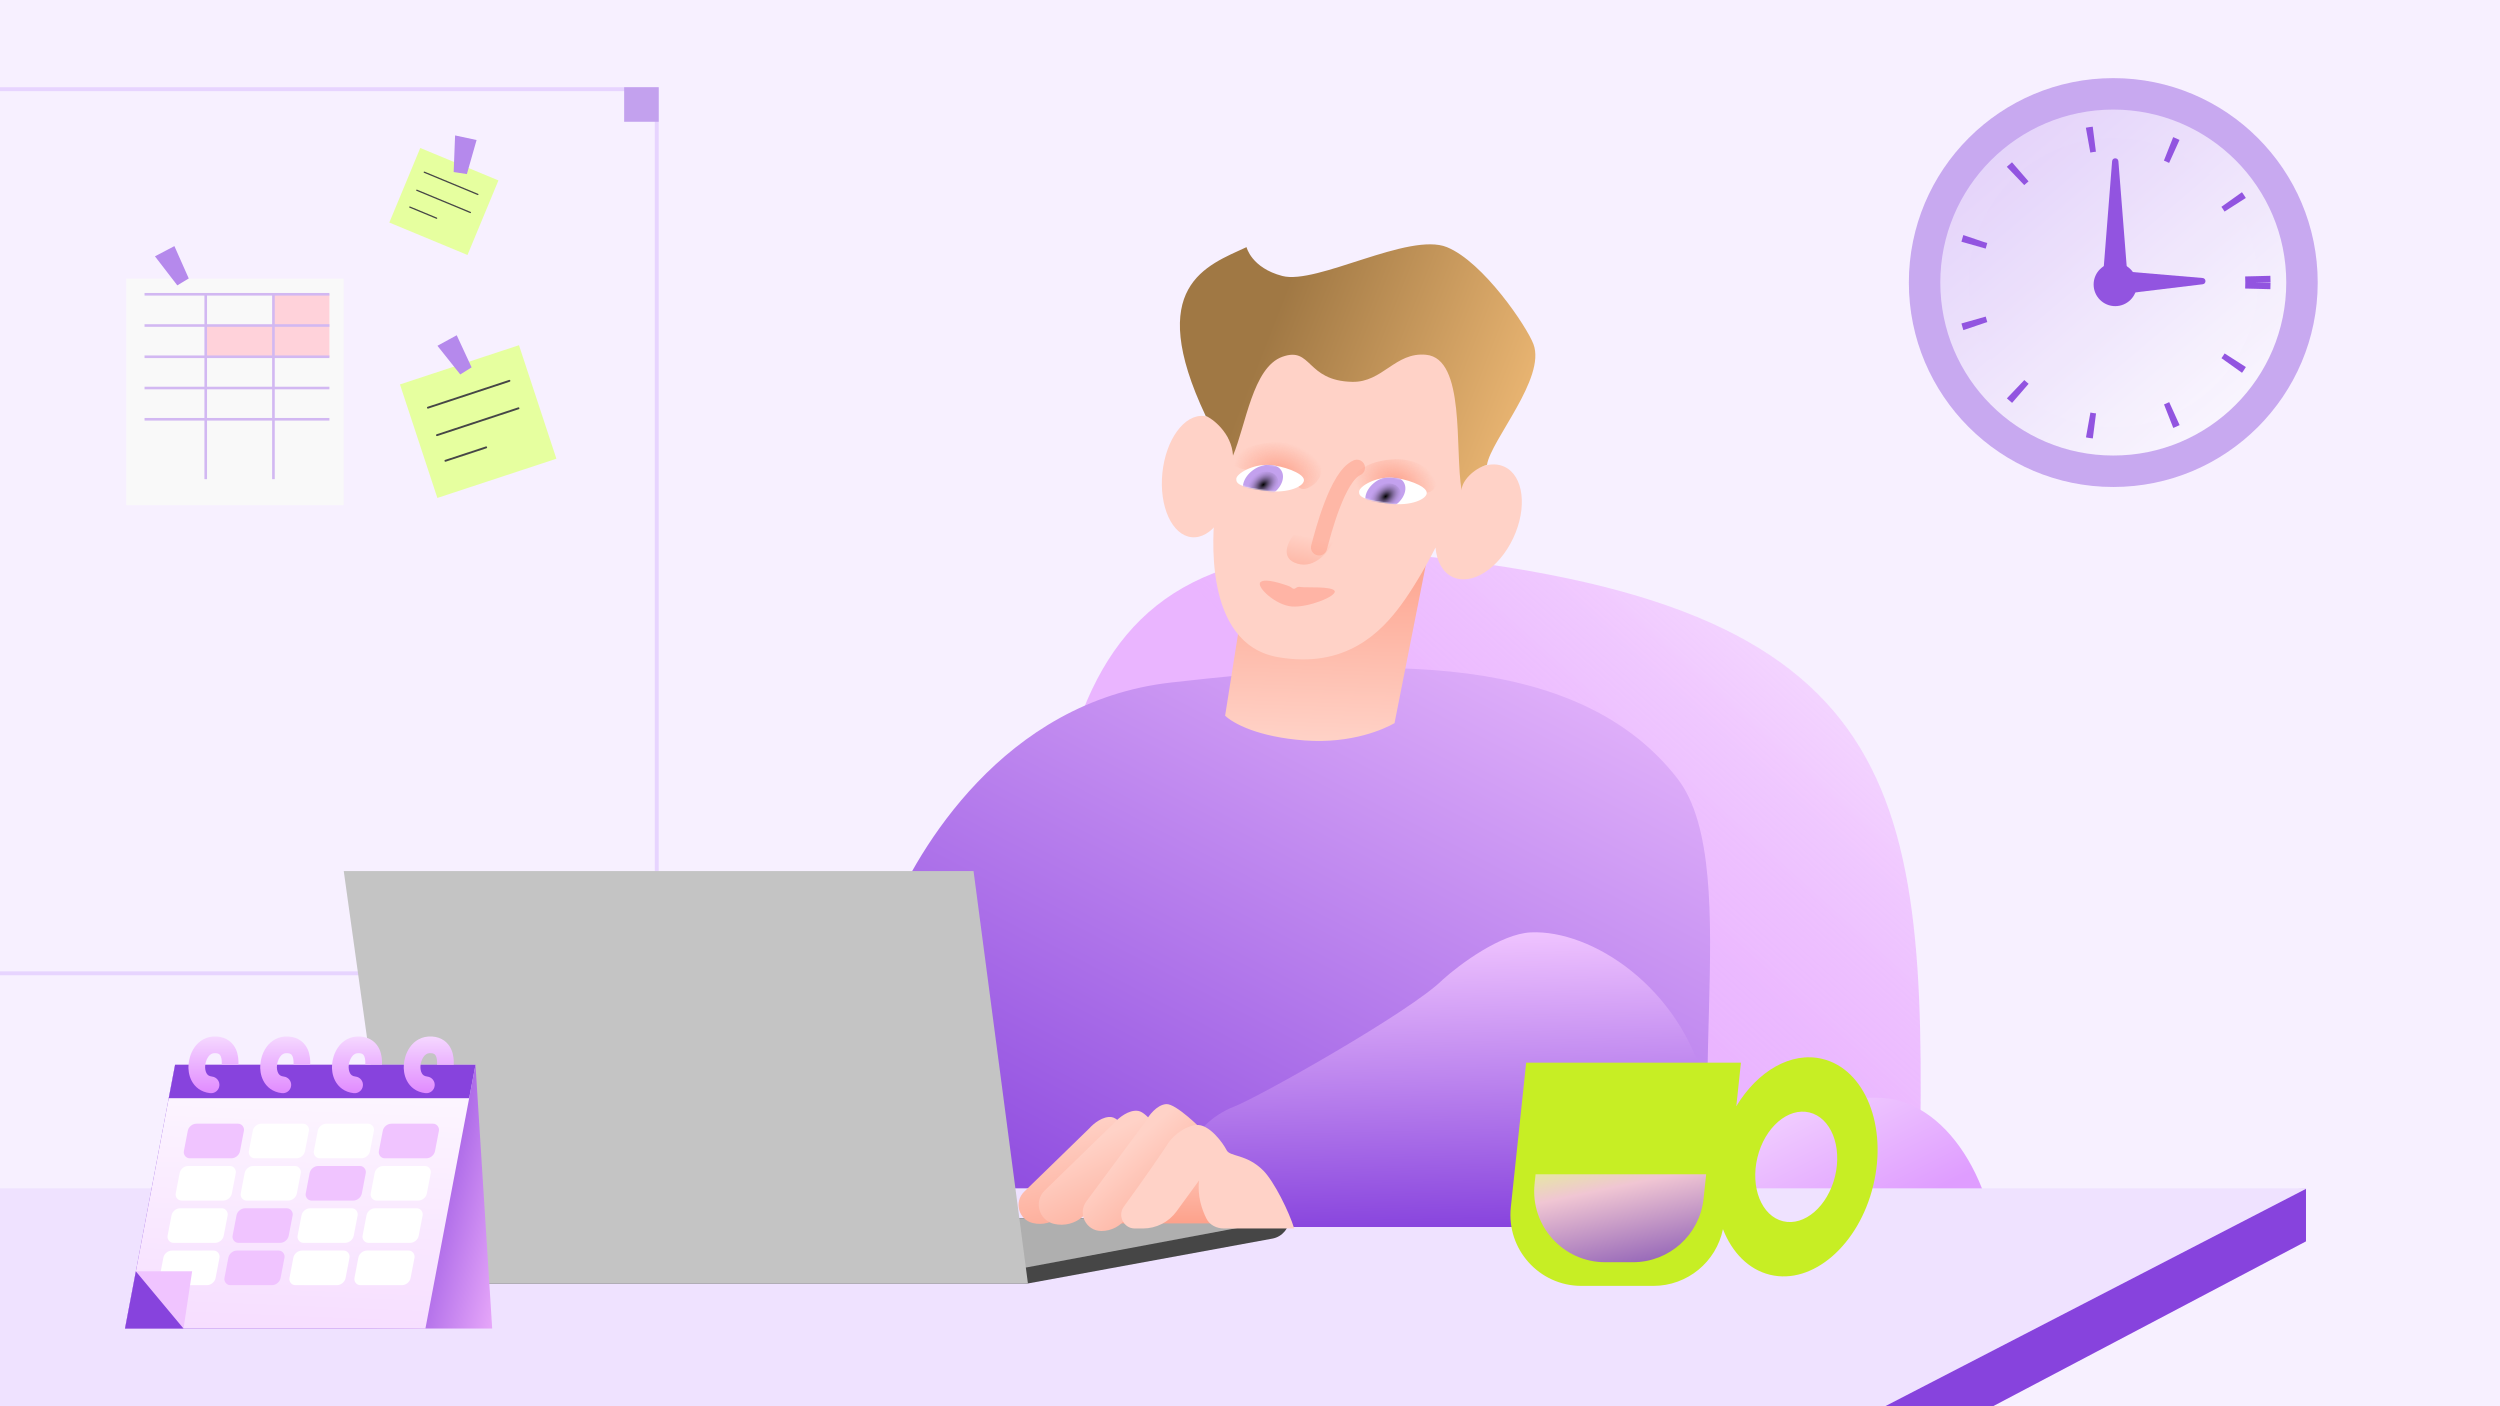 <?xml version="1.0" encoding="UTF-8"?> <svg xmlns="http://www.w3.org/2000/svg" width="1920" height="1080" viewBox="0 0 1920 1080" fill="none"><g clip-path="url(#clip0_911_17534)"><rect width="1920" height="1080" fill="#F7F0FF"></rect><path d="M504.375 68.5H431.722H353.953H276.183H205.044H129.686H-13.502V145.976V220.731V295.487V372.653V449.218V525.179V599.934V747.5H129.686H205.044H276.183H353.953H431.722H504.375V599.934V525.179V449.218V372.653V295.487V220.731V145.976V68.5Z" stroke="#E7D4FF" stroke-width="3"></path><rect width="26.526" height="26.526" transform="matrix(-1 0 0 1 505.875 67)" fill="#C3A1EE"></rect><rect x="97" y="214" width="167" height="174" fill="#F9F9F9"></rect><rect x="210" y="226" width="43" height="24" fill="#FFD2DA"></rect><rect x="210" y="250" width="43" height="24" fill="#FFD2DA"></rect><rect x="158" y="250" width="52" height="24" fill="#FFD2DA"></rect><path d="M158 226V368" stroke="#D2B8F2" stroke-width="2"></path><path d="M210 226V368" stroke="#D2B8F2" stroke-width="2"></path><path d="M111 226H253" stroke="#D2B8F2" stroke-width="2"></path><path d="M111 250H253" stroke="#D2B8F2" stroke-width="2"></path><path d="M111 274H253" stroke="#D2B8F2" stroke-width="2"></path><path d="M111 298H253" stroke="#D2B8F2" stroke-width="2"></path><path d="M111 322H253" stroke="#D2B8F2" stroke-width="2"></path><path d="M133.938 189L118.997 196.856L136.171 219.157L144.962 213.854L133.938 189Z" fill="#B589EC"></path><rect x="307.164" y="295.234" width="96.245" height="91.802" transform="rotate(-18.24 307.164 295.234)" fill="#E6FF9F"></rect><path d="M328.648 313.101L391.228 292.478" stroke="#464646" stroke-width="1.481" stroke-linecap="round"></path><path d="M335.602 334.195L398.181 313.572" stroke="#464646" stroke-width="1.481" stroke-linecap="round"></path><path d="M342.086 353.883L373.376 343.571" stroke="#464646" stroke-width="1.481" stroke-linecap="round"></path><rect x="322.766" y="113.653" width="65" height="62" transform="rotate(22.541 322.766 113.653)" fill="#E6FF9F"></rect><path d="M325.867 132.264L366.968 149.323" stroke="#464646" stroke-linecap="round"></path><path d="M320.117 146.118L361.218 163.177" stroke="#464646" stroke-linecap="round"></path><path d="M314.75 159.048L335.3 167.578" stroke="#464646" stroke-linecap="round"></path><path d="M350.758 257.463L335.949 265.564L353.49 287.579L362.191 282.131L350.758 257.463Z" fill="#B589EC"></path><path d="M366.016 107.538L349.51 104L348.413 132.127L358.561 133.685L366.016 107.538Z" fill="#B589EC"></path><g opacity="0.9"><circle cx="1623" cy="217" r="157" fill="#C3A1EE"></circle><circle cx="1623" cy="217" r="132.846" fill="url(#paint0_linear_911_17534)"></circle><circle cx="1623" cy="217" r="111.077" fill="url(#paint1_linear_911_17534)" stroke="#8743DD" stroke-width="19.385" stroke-dasharray="4.85 58.15"></circle><circle cx="1624.51" cy="218.51" r="16.606" fill="#8743DD"></circle><path d="M1622.1 123.809C1622.33 120.832 1626.69 120.832 1626.93 123.809L1633.57 207.942H1615.45L1622.1 123.809Z" fill="#8743DD"></path><path d="M1691.58 213.498C1694.49 213.745 1694.56 217.969 1691.67 218.318L1626.02 226.245L1626.02 207.942L1691.58 213.498Z" fill="#8743DD"></path></g><ellipse cx="1337.5" cy="1006" rx="76.5" ry="145" fill="url(#paint2_linear_911_17534)"></ellipse><path d="M782.346 904C751.708 1191.22 735.813 1453.53 1047.19 1486.74C1358.57 1519.96 1443.17 1211.03 1473.81 923.815C1480.73 613.8 1473.68 467.747 1091.85 427.017C780.468 393.802 812.983 616.785 782.346 904Z" fill="url(#paint3_linear_911_17534)"></path><path d="M1535.84 988.084C1535.84 1068.16 1493.76 1133.08 1441.84 1133.08C1389.93 1133.08 1252.34 997.665 1252.34 917.584C1252.34 837.503 1389.93 843.084 1441.84 843.084C1493.76 843.084 1535.84 908.002 1535.84 988.084Z" fill="url(#paint4_linear_911_17534)"></path><path d="M684.171 702.124C668.102 740.133 610.507 910.679 576 959.091H1332.48C1283.44 880.771 1342.95 668.344 1288.25 597.899C1206.36 492.448 1035.41 509.013 899.778 524.128C769.593 538.635 704.257 654.613 684.171 702.124Z" fill="url(#paint5_linear_911_17534)"></path><ellipse cx="919.89" cy="366.031" rx="27.327" ry="46.788" transform="rotate(5.771 919.89 366.031)" fill="#FFD2C7"></ellipse><path d="M1071 555.371L1097.5 421.371L955.382 458.138L940.891 549.642C947.101 555.577 966.065 566.022 1002.17 568.672C1038.28 571.322 1063.27 559.787 1071 555.371Z" fill="url(#paint6_linear_911_17534)"></path><path d="M976.293 248.549L943.406 335.116C938.975 349.317 934.703 379.333 933.121 392.566L933.121 392.569C931.678 406.995 922.926 494.464 981.463 504.686C1033.45 513.764 1060.67 485.603 1076.39 464.087C1083.95 453.738 1093.61 437.96 1102.48 420.525C1103.43 431.083 1107.9 439.512 1115.57 443.13C1130.26 450.057 1151.1 436.726 1162.12 413.356C1173.14 389.985 1170.18 365.424 1155.49 358.498C1146.03 354.034 1134.01 357.983 1123.71 367.61C1124.12 366.064 1124.5 364.535 1124.85 363.025C1124.85 363.025 1135.5 312.082 1133.92 273.22C1108.01 250.624 1070.9 234.807 976.293 248.549Z" fill="#FFD2C7"></path><path d="M1063.3 353.492C1086.4 349.702 1098.37 360.123 1104.08 368.571C1102.13 385.729 1081.06 376.632 1073.15 373.69C1065.24 370.747 1043.55 382.317 1037.59 380.756C1031.64 379.195 1034.43 358.23 1063.3 353.492Z" fill="url(#paint7_radial_911_17534)"></path><path d="M1003.62 345.731C984.607 333.501 958.584 342.228 947.949 348.121C938.899 365.144 973.267 360.921 982.457 361.08C991.647 361.238 994.025 374.831 1000.53 375.572C1007.04 376.313 1027.39 361.017 1003.62 345.731Z" fill="url(#paint8_radial_911_17534)"></path><path d="M1067.1 386.713C1083.35 389.061 1096.66 383.184 1095.7 378.013C1094.74 372.842 1079.46 367.521 1069.16 366.877C1056.31 366.072 1044.06 373.481 1043.78 377.486C1043.51 381.491 1046.8 383.778 1067.1 386.713Z" fill="white"></path><mask id="mask0_911_17534" style="mask-type:alpha" maskUnits="userSpaceOnUse" x="1043" y="366" width="53" height="22"><path d="M1067.11 386.712C1083.36 389.06 1096.66 383.182 1095.7 378.011C1094.74 372.84 1078.68 367.226 1068.54 366.811C1055.67 366.286 1044.06 373.48 1043.79 377.485C1043.51 381.49 1046.8 383.777 1067.11 386.712Z" fill="white"></path></mask><g mask="url(#mask0_911_17534)"><ellipse cx="15.657" cy="12.58" rx="15.657" ry="12.58" transform="matrix(0.802 -0.675 0.708 0.636 1042.48 381.629)" fill="#C3A1EE"></ellipse><ellipse cx="11.304" cy="10.357" rx="11.304" ry="10.357" transform="matrix(-0.802 0.675 0.708 0.636 1065.92 367.031)" fill="url(#paint9_radial_911_17534)"></ellipse></g><path d="M972.792 376.942C989.04 379.29 1002.35 373.413 1001.39 368.241C1000.42 363.07 985.149 357.75 974.848 357.105C961.996 356.301 949.744 363.71 949.47 367.715C949.196 371.72 952.483 374.007 972.792 376.942Z" fill="white"></path><mask id="mask1_911_17534" style="mask-type:alpha" maskUnits="userSpaceOnUse" x="949" y="357" width="53" height="21"><path d="M972.797 376.94C989.044 379.288 1002.35 373.411 1001.39 368.24C1000.43 363.068 984.366 357.454 974.224 357.04C961.357 356.514 949.749 363.708 949.475 367.713C949.2 371.718 952.487 374.005 972.797 376.94Z" fill="white"></path></mask><g mask="url(#mask1_911_17534)"><ellipse cx="15.657" cy="12.58" rx="15.657" ry="12.58" transform="matrix(0.802 -0.675 0.708 0.636 948.484 372.629)" fill="#C3A1EE"></ellipse><ellipse cx="11.304" cy="10.357" rx="11.304" ry="10.357" transform="matrix(-0.802 0.675 0.708 0.636 971.922 358.032)" fill="url(#paint10_radial_911_17534)"></ellipse></g><path d="M999.28 450.856C1002.26 451.455 1023.36 450.032 1025.04 453.929C1026.72 457.827 1004.93 466.711 992.246 465.802C979.565 464.893 964.296 450.399 968.086 447.054C971.876 443.71 985.686 448.736 989.028 449.82C992.371 450.903 991.917 451.976 993.626 452.148C995.335 452.321 995.558 450.107 999.28 450.856Z" fill="#FFB4A5"></path><path d="M996.498 432.936C982.919 428.956 988.915 416.417 993.611 410.644L1023.89 416.149C1020.42 423.403 1010.08 436.915 996.498 432.936Z" fill="url(#paint11_linear_911_17534)"></path><g opacity="0.56" filter="url(#filter0_f_911_17534)"><path d="M1013.03 420.389C1016.03 409.148 1027.2 365.616 1042.1 359.241" stroke="#FDA28C" stroke-width="12.421" stroke-linecap="round" stroke-linejoin="round"></path></g><path d="M1313.5 1194.37L1771 953.371V913L-45 953.371L-596 1149.37V1194.37H1313.5Z" fill="#8743DD"></path><path d="M1771.75 912.631H-53.247L-596 1149.37H1313.5L1771.75 912.631Z" fill="#EFE2FF"></path><path d="M965.481 942.348L1316.2 942.348C1316.2 933.772 1324.79 894.192 1309.69 834.16C1290.54 758.081 1222.32 713.944 1175.69 716.074C1152.56 717.129 1120.95 740.702 1108.03 752.357C1083.94 776.546 967.028 842.357 948.111 849.745C929.193 857.134 919.209 870.416 916.581 876.133L965.481 942.348Z" fill="url(#paint12_linear_911_17534)"></path><path d="M507.47 935.607H990.258C990.258 943.28 984.777 949.858 977.23 951.243L789.46 985.695H308.788L311.072 973.974L507.47 935.607Z" fill="#464646"></path><path d="M303.344 974.073L784.67 974.073L990.36 935.608H505.301L303.421 973.517L303.344 974.073Z" fill="#AFAFAF"></path><path d="M747.688 669L789.453 985.695H308.205L263.999 669H747.688Z" fill="#C4C4C4"></path><path d="M365.182 817.792H134.455L96 1020.32H378L365.182 817.792Z" fill="url(#paint13_linear_911_17534)"></path><path d="M365.18 817.792H134.453L95.998 1020.32H326.725L365.18 817.792Z" fill="url(#paint14_linear_911_17534)"></path><rect width="43.111" height="27.059" rx="5.528" transform="matrix(1 0 -0.189 0.982 295.023 863)" fill="#F0C4FF"></rect><rect width="43.111" height="27.059" rx="5.528" transform="matrix(1 0 -0.189 0.982 238.852 895.477)" fill="#F0C4FF"></rect><rect width="43.111" height="27.059" rx="5.528" transform="matrix(1 0 -0.189 0.982 282.523 927.951)" fill="white"></rect><rect width="43.111" height="27.059" rx="5.528" transform="matrix(1 0 -0.189 0.982 226.359 960.428)" fill="white"></rect><rect width="43.111" height="27.059" rx="5.528" transform="matrix(1 0 -0.189 0.982 245.102 863)" fill="white"></rect><rect width="43.111" height="27.059" rx="5.528" transform="matrix(1 0 -0.189 0.982 188.938 895.477)" fill="white"></rect><rect width="43.111" height="27.059" rx="5.528" transform="matrix(1 0 -0.189 0.982 232.609 927.951)" fill="white"></rect><rect width="43.111" height="27.059" rx="5.528" transform="matrix(1 0 -0.189 0.982 276.281 960.428)" fill="white"></rect><rect width="43.111" height="27.059" rx="5.528" transform="matrix(1 0 -0.189 0.982 195.18 863)" fill="white"></rect><rect width="43.111" height="27.059" rx="5.528" transform="matrix(1 0 -0.189 0.982 288.773 895.477)" fill="white"></rect><rect width="43.111" height="27.059" rx="5.528" transform="matrix(1 0 -0.189 0.982 182.688 927.951)" fill="#F0C4FF"></rect><rect width="43.111" height="27.059" rx="5.528" transform="matrix(1 0 -0.189 0.982 176.438 960.428)" fill="#F0C4FF"></rect><rect width="43.111" height="27.059" rx="5.528" transform="matrix(1 0 -0.189 0.982 145.266 863)" fill="#F0C4FF"></rect><rect width="43.111" height="27.059" rx="5.528" transform="matrix(1 0 -0.189 0.982 139.016 895.477)" fill="white"></rect><rect width="43.111" height="27.059" rx="5.528" transform="matrix(1 0 -0.189 0.982 132.773 927.951)" fill="white"></rect><rect width="43.111" height="27.059" rx="5.528" transform="matrix(1 0 -0.189 0.982 126.523 960.428)" fill="white"></rect><path d="M140.956 1020.32L104.312 976.334H147.563L140.956 1020.32Z" fill="#F0C4FF"></path><path fill-rule="evenodd" clip-rule="evenodd" d="M96 1020.32H140.969L104.345 976.368L96 1020.32Z" fill="#8743DD"></path><path fill-rule="evenodd" clip-rule="evenodd" d="M129.585 843.428H360.312L365.18 817.792H134.453L129.585 843.428Z" fill="#8743DD"></path><path fill-rule="evenodd" clip-rule="evenodd" d="M149.38 804.36C152.72 799.552 158.38 795.505 166.576 796.049C170.198 796.29 173.364 797.396 175.959 799.31C178.527 801.204 180.198 803.638 181.261 806.041C183.047 810.079 183.284 814.764 183.123 817.792H170.272C170.461 815.827 170.318 812.988 169.538 811.225C169.188 810.435 168.782 809.944 168.351 809.626C167.947 809.328 167.195 808.937 165.726 808.839C162.875 808.65 161.208 809.8 159.907 811.673C158.397 813.847 157.689 816.726 157.589 818.416L157.582 818.534L157.571 818.652C157.417 820.247 157.662 822.445 158.524 824.1C159.207 825.41 160.285 826.523 162.811 826.803C166.329 827.195 168.863 830.364 168.472 833.882C168.081 837.4 164.912 839.934 161.394 839.543C154.245 838.748 149.629 834.771 147.156 830.021C144.888 825.668 144.497 820.897 144.801 817.542C145.029 814.034 146.284 808.816 149.38 804.36Z" fill="url(#paint15_linear_911_17534)"></path><path fill-rule="evenodd" clip-rule="evenodd" d="M204.497 804.36C207.837 799.552 213.497 795.505 221.693 796.049C225.315 796.29 228.481 797.396 231.076 799.31C233.644 801.204 235.316 803.638 236.378 806.041C238.164 810.079 238.401 814.764 238.24 817.792H225.389C225.579 815.827 225.435 812.988 224.655 811.225C224.306 810.435 223.899 809.944 223.468 809.626C223.065 809.328 222.312 808.937 220.843 808.839C217.992 808.65 216.326 809.8 215.024 811.673C213.514 813.847 212.806 816.726 212.706 818.416L212.699 818.534L212.688 818.652C212.535 820.247 212.779 822.445 213.641 824.1C214.324 825.41 215.403 826.523 217.928 826.803C221.446 827.195 223.981 830.364 223.589 833.882C223.198 837.4 220.029 839.934 216.511 839.543C209.362 838.748 204.747 834.771 202.273 830.021C200.005 825.668 199.614 820.897 199.918 817.542C200.146 814.034 201.401 808.816 204.497 804.36Z" fill="url(#paint16_linear_911_17534)"></path><path fill-rule="evenodd" clip-rule="evenodd" d="M259.614 804.36C262.954 799.552 268.614 795.505 276.81 796.049C280.432 796.29 283.599 797.396 286.194 799.31C288.761 801.204 290.433 803.638 291.495 806.041C293.281 810.079 293.518 814.764 293.357 817.792H280.506C280.696 815.827 280.552 812.988 279.772 811.225C279.423 810.435 279.016 809.944 278.585 809.626C278.182 809.328 277.429 808.937 275.96 808.839C273.109 808.65 271.443 809.8 270.141 811.673C268.631 813.847 267.923 816.726 267.824 818.416L267.817 818.534L267.805 818.652C267.652 820.247 267.897 822.445 268.759 824.1C269.441 825.41 270.52 826.523 273.045 826.803C276.563 827.195 279.098 830.364 278.707 833.882C278.315 837.4 275.146 839.934 271.628 839.543C264.479 838.748 259.864 834.771 257.39 830.021C255.123 825.668 254.731 820.897 255.035 817.542C255.263 814.034 256.518 808.816 259.614 804.36Z" fill="url(#paint17_linear_911_17534)"></path><path fill-rule="evenodd" clip-rule="evenodd" d="M314.731 804.36C318.071 799.552 323.731 795.505 331.927 796.049C335.55 796.29 338.716 797.396 341.311 799.31C343.878 801.204 345.55 803.638 346.613 806.041C348.398 810.079 348.636 814.764 348.474 817.792H335.624C335.813 815.827 335.669 812.988 334.889 811.225C334.54 810.435 334.133 809.944 333.702 809.626C333.299 809.328 332.547 808.937 331.077 808.839C328.226 808.65 326.56 809.8 325.259 811.673C323.748 813.847 323.04 816.726 322.941 818.416L322.934 818.534L322.922 818.652C322.769 820.247 323.014 822.445 323.876 824.1C324.558 825.41 325.637 826.523 328.162 826.803C331.68 827.195 334.215 830.364 333.824 833.882C333.432 837.4 330.263 839.934 326.746 839.543C319.596 838.748 314.981 834.771 312.507 830.021C310.24 825.668 309.849 820.897 310.152 817.542C310.38 814.034 311.636 808.816 314.731 804.36Z" fill="url(#paint18_linear_911_17534)"></path><path d="M1095.22 272.462C1125.69 275.388 1117.13 345.039 1122.5 376.5C1122.61 369.535 1131.5 360 1142 357C1145.01 337.951 1187.45 290.491 1177.71 264.37C1172.74 251.027 1139.22 201.17 1111.19 189.79C1082.18 178.009 1011.26 218.846 984.879 211.962C960.997 205.728 957.332 189.79 957.332 189.79C927.097 203.9 878.615 219.287 926 319.5C930.671 320.994 946.001 332.5 946.942 349.919C956.903 326.349 962.082 282.152 984.879 274C1007.68 265.848 1002.81 292.483 1038.52 293.262C1061.96 293.773 1071.48 270.182 1095.22 272.462Z" fill="url(#paint19_linear_911_17534)"></path><path fill-rule="evenodd" clip-rule="evenodd" d="M1359.39 979.028C1392.05 986.958 1427.54 956.275 1438.65 910.496C1449.77 864.718 1432.3 821.178 1399.63 813.248C1375.46 807.378 1349.73 822.665 1333.49 849.571L1337.03 816.137H1172.1L1160.31 927.268C1156.89 959.489 1182.15 987.567 1214.55 987.567H1269.78C1295.91 987.567 1318.09 969.112 1323.22 943.989C1330.23 961.899 1342.87 975.017 1359.39 979.028ZM1369.37 937.908C1352.91 933.912 1344.11 911.971 1349.71 888.903C1355.31 865.834 1373.19 850.372 1389.65 854.368C1406.11 858.364 1414.91 880.305 1409.31 903.374C1403.71 926.442 1385.83 941.904 1369.37 937.908Z" fill="#C7EE24"></path><path opacity="0.8" d="M1232.79 969.383H1254.09C1281.97 969.383 1305.37 948.358 1308.33 920.636L1310.34 901.849H1179.33L1178.56 909.037C1175.11 941.273 1200.37 969.383 1232.79 969.383Z" fill="url(#paint20_linear_911_17534)"></path><path d="M927.871 880.802C935.705 880.271 944.659 888.1 948.156 892.08L929.945 939.594H858.192L912.579 890.169C914.911 885.967 920.037 881.333 927.871 880.802Z" fill="url(#paint21_linear_911_17534)"></path><path d="M853.874 857.973C860.696 859.093 870.448 874.494 872.585 878.801L857.759 893.981L814.197 933.864C808.533 939.05 800.665 941.09 793.195 939.308C782.27 936.703 778.515 923.07 786.566 915.239L836.645 866.523C839.546 863.206 847.053 856.852 853.874 857.973Z" fill="url(#paint22_linear_911_17534)"></path><path d="M874.163 853.177C881.439 854.372 891.84 870.798 894.12 875.392L878.307 891.584L831.843 934.123C825.802 939.655 817.41 941.83 809.442 939.93C797.79 937.151 793.785 922.61 802.371 914.257L855.787 862.296C858.881 858.759 866.887 851.982 874.163 853.177Z" fill="url(#paint23_linear_911_17534)"></path><path d="M895.687 847.949C903.041 847.424 922.787 866.812 926.07 870.752L900.869 882.409L865.11 935.201C860.786 941.586 853.576 945.41 845.865 945.41C834.117 945.41 827.378 932.033 834.37 922.592L879.927 861.083C882.116 856.924 888.332 848.475 895.687 847.949Z" fill="url(#paint24_linear_911_17534)"></path><path d="M970.241 899.027C978.513 907.344 990.101 930.803 993.945 943.47H940.012C934.42 943.47 929.083 940.911 926.565 935.919C923.181 929.209 919.41 918.614 920.911 906.545L903.543 930.378C897.549 938.605 887.983 943.47 877.804 943.47H871.452C862.967 943.47 858.09 933.555 863.1 926.707C877.717 906.724 895.015 881.579 896.566 878.849C897.812 876.655 900.576 873.394 904.265 870.476C908.159 867.396 913.085 864.697 918.348 864.035C928.598 862.747 939.49 878.206 942.052 883.358C944.615 888.511 957.428 886.145 970.241 899.027Z" fill="#FFD2C7"></path></g><defs><filter id="filter0_f_911_17534" x="988.553" y="334.769" width="78.019" height="110.092" filterUnits="userSpaceOnUse" color-interpolation-filters="sRGB"><feFlood flood-opacity="0" result="BackgroundImageFix"></feFlood><feBlend mode="normal" in="SourceGraphic" in2="BackgroundImageFix" result="shape"></feBlend><feGaussianBlur stdDeviation="9.13" result="effect1_foregroundBlur_911_17534"></feGaussianBlur></filter><linearGradient id="paint0_linear_911_17534" x1="1502.23" y1="47.923" x2="1772.45" y2="366.452" gradientUnits="userSpaceOnUse"><stop stop-color="#DDC7F9"></stop><stop offset="1" stop-color="white"></stop></linearGradient><linearGradient id="paint1_linear_911_17534" x1="1513.21" y1="63.294" x2="1758.87" y2="352.866" gradientUnits="userSpaceOnUse"><stop stop-color="#DDC7F9"></stop><stop offset="1" stop-color="white"></stop></linearGradient><linearGradient id="paint2_linear_911_17534" x1="1261" y1="852.5" x2="1396.28" y2="923.232" gradientUnits="userSpaceOnUse"><stop stop-color="#F8E3FF"></stop><stop offset="1" stop-color="#DF9BFF"></stop></linearGradient><linearGradient id="paint3_linear_911_17534" x1="1607.32" y1="567.88" x2="1355.72" y2="847.771" gradientUnits="userSpaceOnUse"><stop stop-color="#FAECFF"></stop><stop offset="1" stop-color="#E291FF" stop-opacity="0.62"></stop></linearGradient><linearGradient id="paint4_linear_911_17534" x1="1347.84" y1="834.584" x2="1407.34" y2="953.79" gradientUnits="userSpaceOnUse"><stop stop-color="#F5D9FF"></stop><stop offset="1" stop-color="#DF9DFF"></stop></linearGradient><linearGradient id="paint5_linear_911_17534" x1="1332.05" y1="463.484" x2="1000.5" y2="1099.22" gradientUnits="userSpaceOnUse"><stop stop-color="#F0C4FF"></stop><stop offset="1" stop-color="#8743DD"></stop></linearGradient><linearGradient id="paint6_linear_911_17534" x1="1017.9" y1="419.614" x2="1013.14" y2="569.189" gradientUnits="userSpaceOnUse"><stop stop-color="#FDA28C"></stop><stop offset="1" stop-color="#FFD2C7"></stop></linearGradient><radialGradient id="paint7_radial_911_17534" cx="0" cy="0" r="1" gradientUnits="userSpaceOnUse" gradientTransform="translate(1071.96 371.098) rotate(-67.883) scale(23.309 33.329)"><stop stop-color="#FDA28C"></stop><stop offset="1" stop-color="#FDA28C" stop-opacity="0"></stop></radialGradient><radialGradient id="paint8_radial_911_17534" cx="0" cy="0" r="1" gradientUnits="userSpaceOnUse" gradientTransform="translate(982.455 363.606) rotate(-76.935) scale(24.422 35.524)"><stop stop-color="#FDA28C"></stop><stop offset="1" stop-color="#FDA28C" stop-opacity="0"></stop></radialGradient><radialGradient id="paint9_radial_911_17534" cx="0" cy="0" r="1" gradientUnits="userSpaceOnUse" gradientTransform="translate(11.304 10.357) rotate(96.644) scale(11.004 15.038)"><stop></stop><stop offset="1" stop-color="#C3A1EE" stop-opacity="0"></stop></radialGradient><radialGradient id="paint10_radial_911_17534" cx="0" cy="0" r="1" gradientUnits="userSpaceOnUse" gradientTransform="translate(11.304 10.357) rotate(96.644) scale(11.004 15.038)"><stop></stop><stop offset="1" stop-color="#C3A1EE" stop-opacity="0"></stop></radialGradient><linearGradient id="paint11_linear_911_17534" x1="990.54" y1="453.49" x2="1000.36" y2="410.691" gradientUnits="userSpaceOnUse"><stop stop-color="#FDA28C"></stop><stop offset="1" stop-color="#FFD2C7"></stop></linearGradient><linearGradient id="paint12_linear_911_17534" x1="1144.21" y1="944.329" x2="1138.59" y2="715.245" gradientUnits="userSpaceOnUse"><stop stop-color="#8743DD"></stop><stop offset="1" stop-color="#F0C4FF"></stop></linearGradient><linearGradient id="paint13_linear_911_17534" x1="396.808" y1="1028.38" x2="282.975" y2="1002.32" gradientUnits="userSpaceOnUse"><stop offset="0.005" stop-color="#FABBFF"></stop><stop offset="1" stop-color="#8743DD"></stop></linearGradient><linearGradient id="paint14_linear_911_17534" x1="230.589" y1="817.792" x2="220.137" y2="1069.43" gradientUnits="userSpaceOnUse"><stop stop-color="#FDF8FF"></stop><stop offset="1" stop-color="#F5D8FF"></stop></linearGradient><linearGradient id="paint15_linear_911_17534" x1="163.938" y1="796" x2="163.938" y2="839.583" gradientUnits="userSpaceOnUse"><stop stop-color="#F5D8FF"></stop><stop offset="1" stop-color="#E18BFF"></stop></linearGradient><linearGradient id="paint16_linear_911_17534" x1="219.055" y1="796" x2="219.055" y2="839.583" gradientUnits="userSpaceOnUse"><stop stop-color="#F5D8FF"></stop><stop offset="1" stop-color="#E18BFF"></stop></linearGradient><linearGradient id="paint17_linear_911_17534" x1="274.172" y1="796" x2="274.172" y2="839.583" gradientUnits="userSpaceOnUse"><stop stop-color="#F5D8FF"></stop><stop offset="1" stop-color="#E18BFF"></stop></linearGradient><linearGradient id="paint18_linear_911_17534" x1="329.289" y1="796" x2="329.289" y2="839.583" gradientUnits="userSpaceOnUse"><stop stop-color="#F5D8FF"></stop><stop offset="1" stop-color="#E18BFF"></stop></linearGradient><linearGradient id="paint19_linear_911_17534" x1="962.47" y1="286.048" x2="1191.45" y2="376.184" gradientUnits="userSpaceOnUse"><stop stop-color="#A07844"></stop><stop offset="1" stop-color="#F8C17B"></stop></linearGradient><linearGradient id="paint20_linear_911_17534" x1="847.089" y1="900.386" x2="879.743" y2="1054.03" gradientUnits="userSpaceOnUse"><stop offset="0.357" stop-color="#E6FF9F"></stop><stop offset="0.591" stop-color="#FABBFF"></stop><stop offset="1" stop-color="#8743DD"></stop></linearGradient><linearGradient id="paint21_linear_911_17534" x1="917.476" y1="876.871" x2="917.476" y2="938.597" gradientUnits="userSpaceOnUse"><stop stop-color="#FFD2C7"></stop><stop offset="1" stop-color="#FDA28C"></stop></linearGradient><linearGradient id="paint22_linear_911_17534" x1="843.699" y1="855.521" x2="866.156" y2="956.707" gradientUnits="userSpaceOnUse"><stop stop-color="#FFD2C7"></stop><stop offset="0.831" stop-color="#FDAA96"></stop><stop offset="1" stop-color="#FDA28C"></stop></linearGradient><linearGradient id="paint23_linear_911_17534" x1="846.565" y1="872.686" x2="887.263" y2="958.488" gradientUnits="userSpaceOnUse"><stop stop-color="#FFD2C7"></stop><stop offset="0.831" stop-color="#FDAA96"></stop><stop offset="1" stop-color="#FDA28C"></stop></linearGradient><linearGradient id="paint24_linear_911_17534" x1="867.892" y1="879.475" x2="925.101" y2="945.411" gradientUnits="userSpaceOnUse"><stop stop-color="#FFD2C7"></stop><stop offset="0.831" stop-color="#FDAA96"></stop><stop offset="1" stop-color="#FDA28C"></stop></linearGradient><clipPath id="clip0_911_17534"><rect width="1920" height="1080" fill="white"></rect></clipPath></defs></svg> 